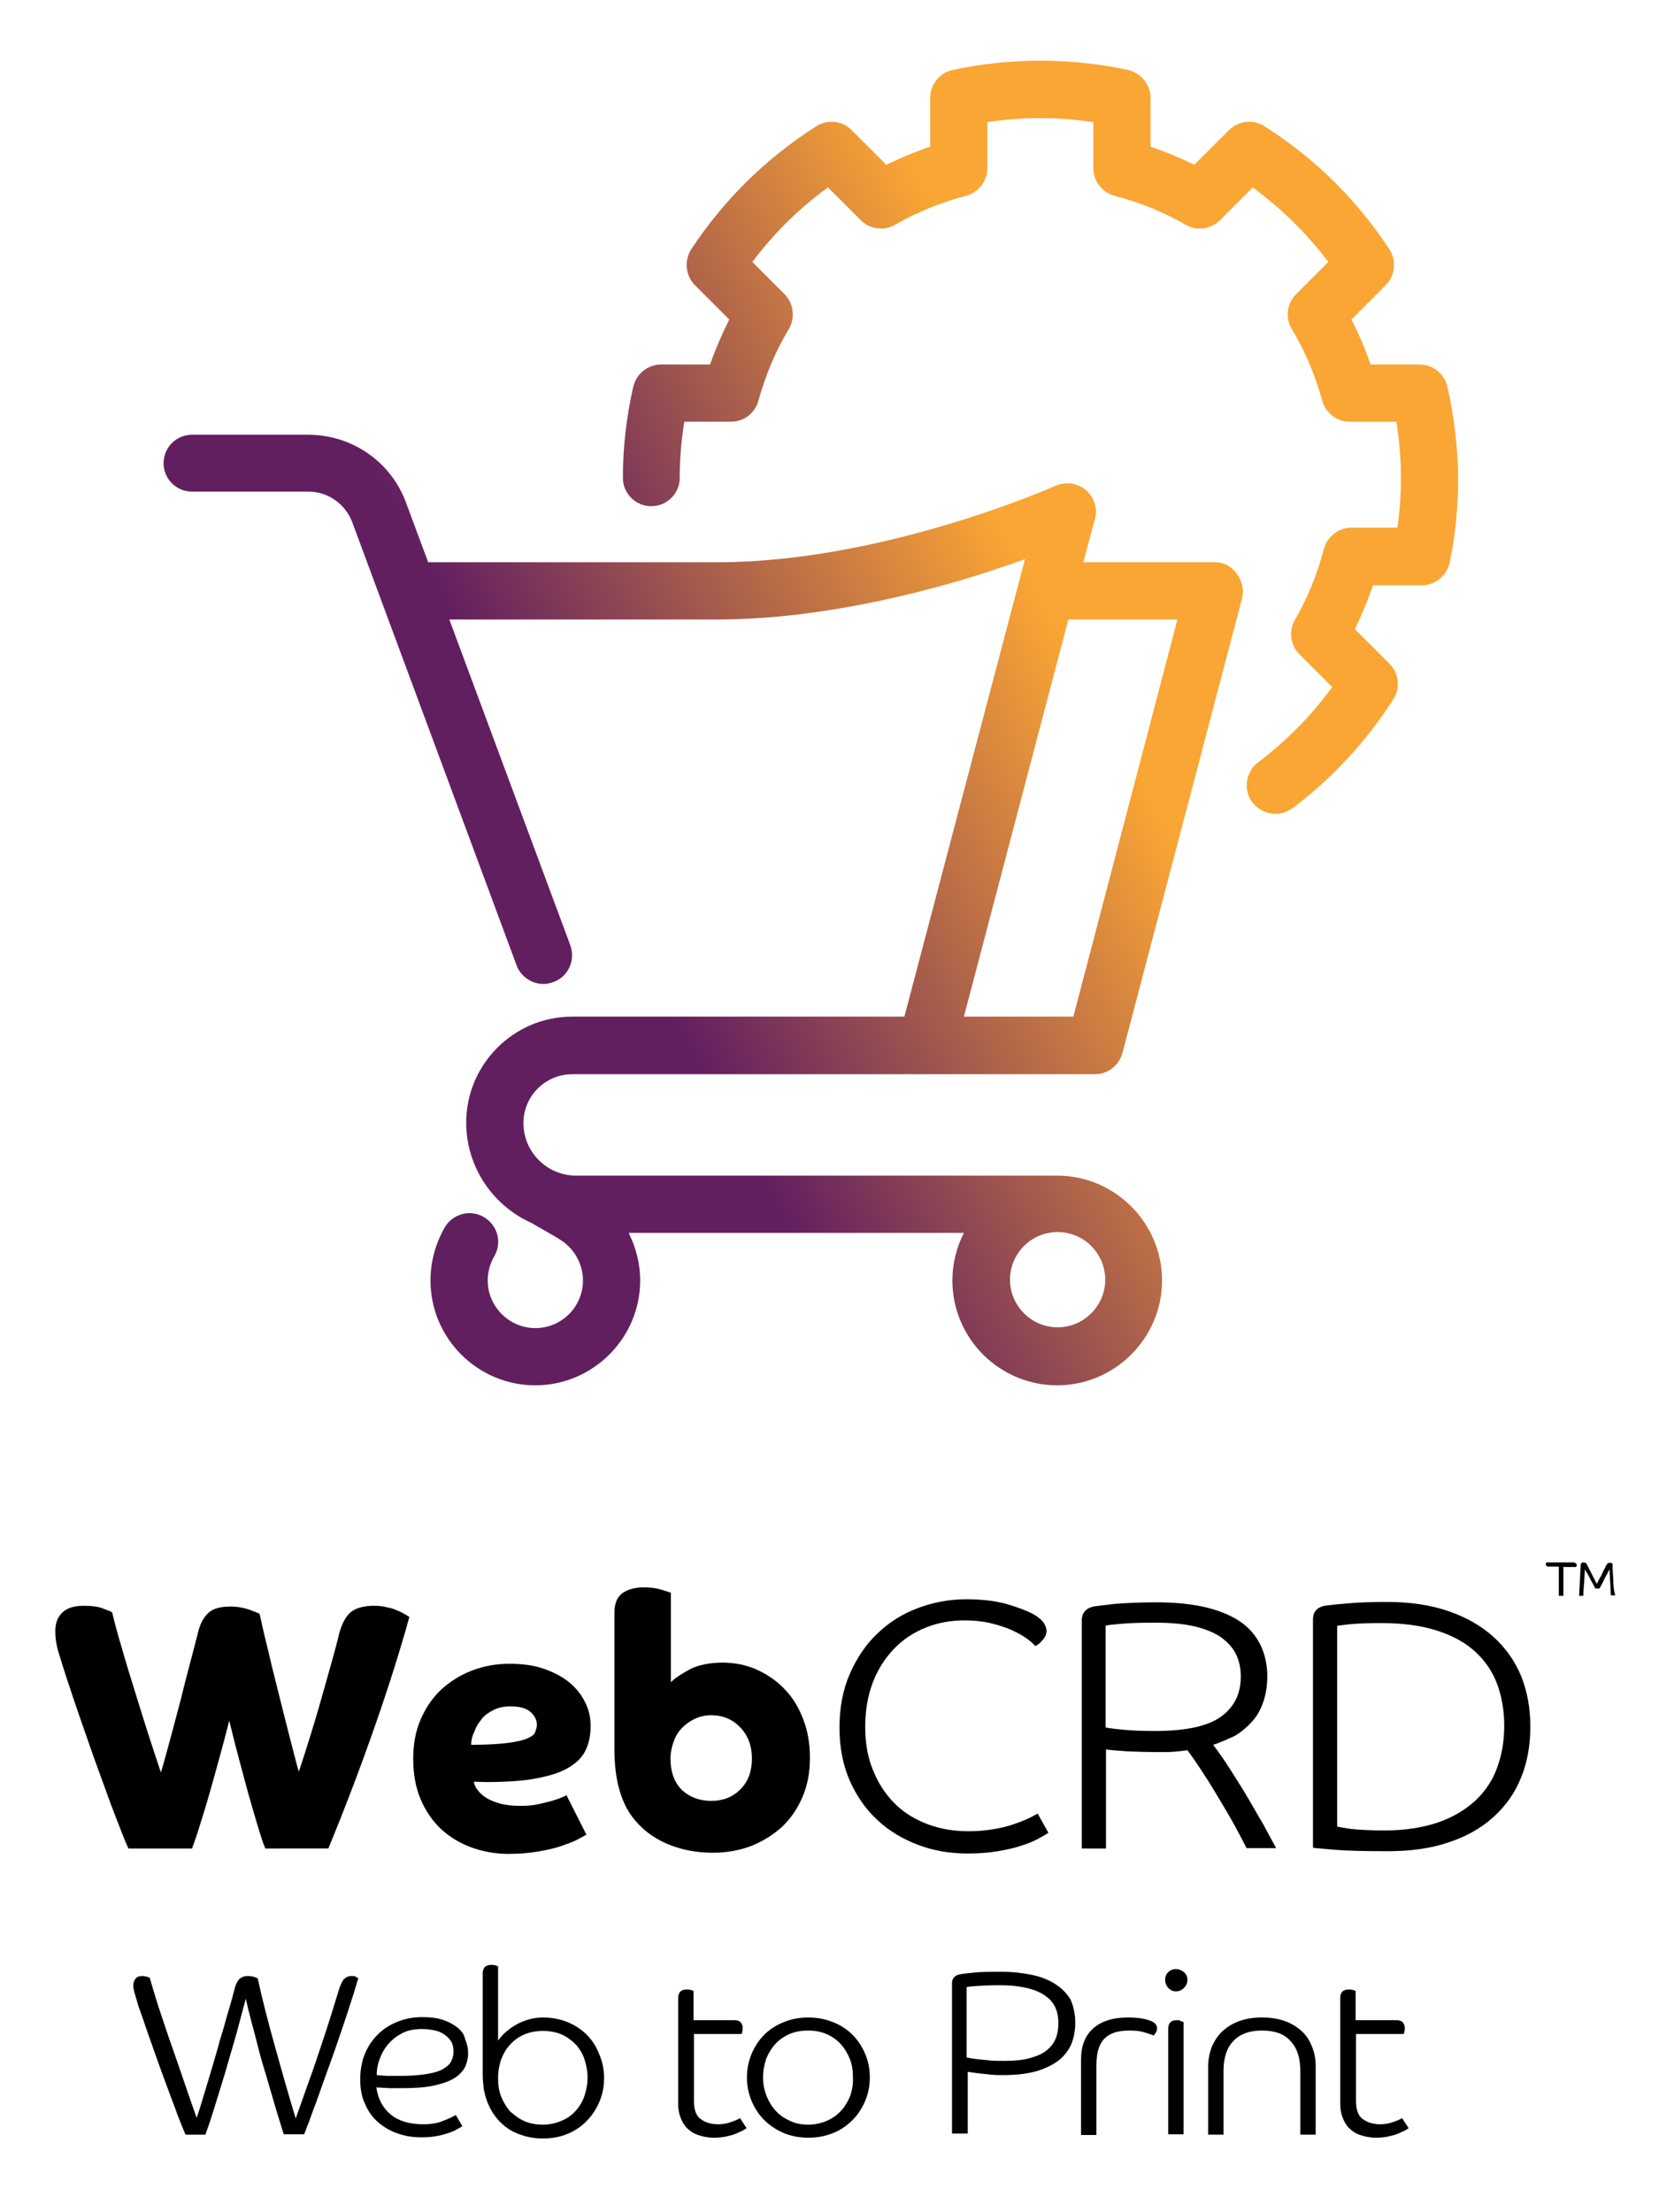 <?xml version="1.0" encoding="utf-8"?>
<!-- Generator: Adobe Illustrator 24.3.0, SVG Export Plug-In . SVG Version: 6.00 Build 0)  -->
<svg version="1.1" id="Layer_1" xmlns="http://www.w3.org/2000/svg" xmlns:xlink="http://www.w3.org/1999/xlink" x="0px" y="0px"
	 viewBox="0 0 432 576" style="enable-background:new 0 0 432 576;" xml:space="preserve">
<style type="text/css">
	.st0{fill:url(#SVGID_1_);}
	.st1{fill:url(#SVGID_2_);}
</style>
<g id="Black">
	<g>
		<g>
			<path d="M306.2,512.7c-0.8,0-1.5,0.3-2,0.8c-0.6,0.6-0.8,1.2-0.8,2s0.3,1.5,0.8,2.1c0.6,0.6,1.2,0.9,2,0.9s1.5-0.3,2.1-0.9
				c0.6-0.6,0.9-1.3,0.9-2.1s-0.3-1.5-0.9-2S307,512.7,306.2,512.7z"/>
			<g>
				<path d="M91.5,514.5c-0.8,0-1.4,0.3-1.9,0.8s-0.8,1.3-1.2,2.3c-0.6,1.9-1.3,4.2-2.1,6.8s-1.7,5.4-2.7,8.3c-1,3-2,6.1-3.2,9.3
					c-1.1,3.2-2.3,6.4-3.4,9.6c-2-6.6-3.8-13-5.5-19.1s-3.2-11.9-4.4-17.4c-0.2-0.1-0.5-0.2-1-0.4c-0.4-0.1-1-0.2-1.6-0.2
					c-0.9,0-1.6,0.3-2.2,0.8c-0.5,0.6-0.9,1.3-1.1,2.2c-0.1,0.4-0.4,1.3-0.7,2.6c-0.4,1.3-0.8,2.9-1.4,4.8c-0.5,1.9-1.1,4-1.8,6.2
					c-0.6,2.3-1.3,4.6-2,7s-1.4,4.7-2.1,7c-0.7,2.3-1.3,4.4-2,6.3c-1-2.8-2.1-6-3.3-9.5s-2.4-7-3.6-10.4c-1.2-3.4-2.2-6.6-3.2-9.5
					c-0.9-2.9-1.6-5.3-2.1-7c-0.1-0.1-0.3-0.2-0.7-0.3s-0.8-0.2-1.2-0.2c-0.8,0-1.4,0.2-1.8,0.7s-0.6,1-0.6,1.8
					c0,0.4,0.1,1.1,0.4,2.1c0.3,1,0.6,2.1,1,3.4c0.2,0.6,0.6,1.6,1.1,3.1s1.1,3.2,1.8,5.2s1.5,4.2,2.3,6.5s1.7,4.6,2.5,6.8
					c0.8,2.3,1.7,4.4,2.4,6.5c0.8,2,1.5,3.8,2.1,5.2h5.2c0.3-1,0.8-2.2,1.3-3.8s1.1-3.4,1.7-5.4c0.6-2,1.3-4.2,2-6.5s1.3-4.6,2-6.9
					c0.7-2.3,1.3-4.5,1.9-6.8c0.6-2.2,1.1-4.2,1.6-6c0.4,1.8,0.9,3.9,1.5,6.1c0.6,2.2,1.2,4.5,1.8,6.9s1.3,4.7,2,7s1.3,4.5,1.9,6.5
					c0.6,2,1.1,3.8,1.6,5.3c0.5,1.6,0.8,2.7,1.1,3.5h5.3c0.8-2,1.6-4.1,2.4-6.4c0.9-2.3,1.7-4.7,2.6-7.2c0.9-2.5,1.8-5,2.7-7.5
					s1.7-5,2.5-7.3s1.5-4.6,2.2-6.7c0.7-2.1,1.2-4,1.7-5.5c-0.2-0.1-0.4-0.3-0.7-0.4C92.6,514.5,92.1,514.5,91.5,514.5z"/>
				<path d="M119.1,527.9c-1-0.8-2.3-1.5-3.8-2s-3.3-0.7-5.3-0.7c-2.4,0-4.5,0.4-6.5,1.2s-3.7,1.9-5.1,3.3c-1.4,1.4-2.6,3.1-3.4,5.1
					c-0.8,2-1.2,4.2-1.2,6.6c0,2.5,0.4,4.7,1.3,6.5c0.8,1.9,2,3.5,3.4,4.7s3.2,2.3,5.1,2.9c1.9,0.7,4,1,6.2,1c1.4,0,2.7-0.1,3.8-0.3
					c1.2-0.2,2.2-0.5,3.1-0.8s1.7-0.6,2.3-1c0.6-0.3,1.1-0.6,1.4-0.8l-1.7-2.9c-0.8,0.4-1.9,1-3.3,1.5c-1.4,0.6-3.1,0.9-5.2,0.9
					c-3.5,0-6.3-0.8-8.4-2.5s-3.4-4.1-3.8-7.1c1.2,0.1,2.3,0.1,3.3,0.2c1.1,0,2.2,0,3.5,0c3.3,0,6.1-0.2,8.3-0.7
					c2.2-0.5,3.9-1.1,5.2-1.9c1.3-0.8,2.2-1.8,2.8-2.9c0.5-1.1,0.8-2.3,0.8-3.6s-0.3-2.6-0.8-3.7
					C120.9,529.7,120.1,528.7,119.1,527.9z M117.5,536.7c-0.4,0.8-1.1,1.4-2.1,2s-2.4,1-4.2,1.3c-1.8,0.3-4,0.5-6.7,0.5
					c-1.1,0-2.2,0-3.2,0s-2.1-0.1-3.2-0.2c0-1.6,0.3-3.1,0.9-4.5c0.5-1.4,1.3-2.7,2.3-3.8s2.2-2,3.6-2.7s3.1-1,5-1c1,0,2,0.1,3,0.3
					s1.9,0.5,2.6,1c0.8,0.5,1.4,1.1,1.9,1.8c0.5,0.8,0.7,1.7,0.7,2.8C118.1,535,117.9,535.9,117.5,536.7z"/>
				<path d="M152.8,529.8c-1.4-1.4-3.1-2.5-5-3.3c-2-0.8-4.1-1.2-6.4-1.2c-2.4,0-4.6,0.6-6.7,1.7c-2,1.1-3.7,2.5-5,4.3V512
					c-0.2-0.1-0.4-0.2-0.8-0.3c-0.3-0.1-0.7-0.1-1-0.1c-0.8,0-1.3,0.2-1.7,0.6c-0.3,0.4-0.5,0.9-0.5,1.5v25.9c0,1,0,1.8,0.1,2.5
					s0.1,1.4,0.2,2c0.4,2,1,3.7,1.9,5.3s2,2.9,3.3,4s2.8,1.9,4.6,2.5c1.7,0.6,3.6,0.9,5.6,0.9c2.3,0,4.5-0.4,6.4-1.2s3.6-1.9,5-3.4
					c1.4-1.4,2.5-3.1,3.3-5s1.2-3.9,1.2-6.1c0-2.2-0.4-4.2-1.2-6.1C155.3,532.9,154.2,531.2,152.8,529.8z M152.2,545.7
					c-0.5,1.5-1.3,2.8-2.3,3.9c-1,1.1-2.2,2-3.7,2.6c-1.4,0.6-3,1-4.8,1s-3.4-0.3-4.8-0.9c-1.4-0.6-2.6-1.5-3.7-2.5
					c-1-1.1-1.8-2.4-2.4-3.9s-0.8-3.1-0.8-4.9c0-1.7,0.3-3.3,0.8-4.8c0.6-1.5,1.3-2.8,2.4-3.9c1-1.1,2.2-2,3.7-2.6
					c1.4-0.6,3-0.9,4.8-0.9s3.4,0.3,4.8,0.9c1.4,0.6,2.6,1.5,3.7,2.6c1,1.1,1.8,2.4,2.3,3.9s0.8,3.1,0.8,4.8
					C153,542.5,152.7,544.2,152.2,545.7z"/>
				<path d="M190.4,552.5c-1,0.4-2.2,0.6-3.4,0.6c-1.9,0-3.4-0.5-4.6-1.4s-1.7-2.5-1.7-4.7v-17.4h12.4c0.1-0.2,0.2-0.4,0.2-0.7
					c0.1-0.3,0.1-0.6,0.1-0.9c0-0.6-0.2-1-0.5-1.4s-0.9-0.6-1.7-0.6h-10.6v-7.6c-0.2-0.1-0.4-0.2-0.8-0.3c-0.3-0.1-0.7-0.1-1-0.1
					c-0.8,0-1.3,0.2-1.7,0.6c-0.3,0.4-0.5,0.9-0.5,1.5v27.7c0,1.3,0.2,2.5,0.6,3.5c0.4,1.1,0.9,2,1.7,2.8c0.8,0.8,1.7,1.4,2.9,1.8
					c1.2,0.4,2.5,0.7,4.1,0.7c1.1,0,2.2-0.1,3.1-0.3s1.8-0.4,2.5-0.7s1.3-0.6,1.8-0.8c0.5-0.3,0.9-0.5,1.1-0.7l-1.7-2.6
					C192.2,551.8,191.4,552.2,190.4,552.5z"/>
				<path d="M222,529.8c-1.4-1.4-3.1-2.5-5.1-3.3s-4.1-1.2-6.4-1.2s-4.5,0.4-6.4,1.2c-2,0.8-3.7,1.9-5.1,3.3c-1.4,1.4-2.5,3.1-3.3,5
					s-1.2,4-1.2,6.1c0,2.2,0.4,4.2,1.2,6.1c0.8,1.9,1.9,3.6,3.3,5s3.1,2.5,5.1,3.4c2,0.8,4.1,1.2,6.4,1.2s4.5-0.4,6.4-1.2
					c2-0.8,3.6-1.9,5.1-3.4c1.4-1.4,2.5-3.1,3.3-5s1.2-3.9,1.2-6.1c0-2.2-0.4-4.2-1.2-6.1C224.5,532.9,223.4,531.2,222,529.8z
					 M221.4,545.7c-0.6,1.5-1.4,2.8-2.4,3.9c-1,1.1-2.3,2-3.7,2.6c-1.4,0.6-3,1-4.8,1s-3.4-0.3-4.8-1c-1.4-0.6-2.7-1.5-3.7-2.6
					s-1.8-2.4-2.4-3.9s-0.9-3.1-0.9-4.8s0.3-3.3,0.8-4.8c0.6-1.5,1.4-2.8,2.4-3.9c1-1.1,2.3-2,3.7-2.6c1.4-0.6,3-0.9,4.8-0.9
					s3.4,0.3,4.8,0.9c1.4,0.6,2.7,1.5,3.7,2.6s1.8,2.4,2.4,3.9s0.8,3.1,0.8,4.8C222.2,542.5,221.9,544.2,221.4,545.7z"/>
				<path d="M299.1,526c-1.4-0.5-3.2-0.7-5.4-0.7c-4,0-7,1-9.1,2.9s-3.1,4.6-3.1,8.1v19.6h4V538c0-1.5,0.1-2.8,0.4-4
					s0.8-2.1,1.4-2.9c0.7-0.8,1.6-1.4,2.7-1.8c1.1-0.4,2.5-0.6,4.1-0.6c1.4,0,2.6,0.1,3.7,0.4c1,0.3,1.9,0.6,2.6,0.9
					c0.2-0.2,0.4-0.5,0.6-0.8s0.3-0.7,0.3-1.1C301.3,527.2,300.6,526.4,299.1,526z"/>
				<path d="M306.4,526c-0.8,0-1.3,0.2-1.7,0.6c-0.3,0.4-0.5,0.9-0.5,1.5v27.6h4v-29.2c-0.2-0.1-0.4-0.2-0.8-0.3
					C307.1,526,306.8,526,306.4,526z"/>
				<path d="M338.9,528.8c-1.2-1.1-2.7-2-4.4-2.6c-1.7-0.6-3.7-0.9-5.9-0.9s-4.1,0.3-5.8,0.9s-3.2,1.5-4.4,2.6
					c-1.2,1.1-2.1,2.5-2.8,4c-0.6,1.6-1,3.3-1,5.2v17.8h4v-16.6c0-3.3,0.8-5.9,2.5-7.7c1.6-1.8,4.1-2.8,7.5-2.8s5.9,0.9,7.5,2.8
					c1.7,1.8,2.5,4.4,2.5,7.7v16.6h4V538c0-1.9-0.3-3.6-1-5.2C341,531.2,340.1,529.9,338.9,528.8z"/>
				<path d="M362.8,552.5c-1,0.4-2.2,0.6-3.4,0.6c-1.9,0-3.4-0.5-4.6-1.4c-1.2-0.9-1.7-2.5-1.7-4.7v-17.4h12.4
					c0.1-0.2,0.2-0.4,0.2-0.7c0.1-0.3,0.1-0.6,0.1-0.9c0-0.6-0.2-1-0.5-1.4s-0.9-0.6-1.7-0.6H353v-7.6c-0.2-0.1-0.4-0.2-0.8-0.3
					c-0.3-0.1-0.7-0.1-1-0.1c-0.8,0-1.3,0.2-1.7,0.6c-0.3,0.4-0.5,0.9-0.5,1.5v27.7c0,1.3,0.2,2.5,0.6,3.5c0.4,1.1,0.9,2,1.7,2.8
					s1.7,1.4,2.9,1.8c1.2,0.4,2.5,0.7,4.1,0.7c1.1,0,2.2-0.1,3.1-0.3c0.9-0.2,1.8-0.4,2.5-0.7s1.3-0.6,1.8-0.8
					c0.5-0.3,0.9-0.5,1.1-0.7l-1.7-2.6C364.6,551.8,363.8,552.2,362.8,552.5z"/>
				<g>
					<path d="M280,526.7c0,1.8-0.3,3.5-0.9,5.2c-0.6,1.6-1.7,3.1-3.1,4.3s-3.4,2.2-5.8,3c-2.4,0.7-5.4,1.1-8.9,1.1c-1,0-2,0-3-0.1
						s-2-0.2-2.9-0.3s-1.7-0.2-2.3-0.3c-0.6-0.1-1-0.1-1.1-0.2v16.1h-4.1v-39.1c0-1.4,0.8-2.2,2.4-2.4c0.4-0.1,1.6-0.2,3.4-0.4
						s4.3-0.2,7.2-0.2c2.8,0,5.4,0.3,7.8,0.8s4.4,1.3,6.1,2.4c1.7,1.1,3,2.4,4,4.1C279.5,522.3,280,524.3,280,526.7z M275.6,526.7
						c0-1.4-0.2-2.6-0.7-3.8s-1.3-2.2-2.5-3.1c-1.2-0.9-2.7-1.6-4.7-2.1s-4.4-0.8-7.4-0.8c-2.5,0-4.5,0.1-5.9,0.2
						c-1.5,0.1-2.4,0.2-2.7,0.3v18.3c0.1,0,0.5,0.1,1,0.2c0.6,0.1,1.3,0.2,2.2,0.3c0.9,0.1,1.9,0.2,3,0.3s2.2,0.1,3.5,0.1
						c2.7,0,4.9-0.2,6.7-0.7c1.8-0.5,3.3-1.1,4.4-2s1.9-1.9,2.4-3.1C275.4,529.5,275.6,528.2,275.6,526.7z"/>
				</g>
			</g>
		</g>
	</g>
	<g>
		
			<linearGradient id="SVGID_1_" gradientUnits="userSpaceOnUse" x1="161.082" y1="336.768" x2="281.277" y2="402.535" gradientTransform="matrix(1 0 0 -1 0 575.9)">
			<stop  offset="0" style="stop-color:#621F60"/>
			<stop  offset="1" style="stop-color:#FAA634"/>
		</linearGradient>
		<path class="st0" d="M316.3,146.4h-34.2l2.8-10.5c0.3-0.7,0.4-1.5,0.5-2.4c0-0.5,0-0.9-0.1-1.3c-0.5-3.3-3.1-5.9-6.4-6.3
			c-1.4-0.2-2.9,0.1-4.1,0.6c-2,0.9-45.5,19.9-88.1,19.9h-75.2l-5.8-15.6c-3.9-10.6-14.1-17.6-25.4-17.6H50c-4.1,0-7.4,3.3-7.4,7.4
			c0,4.1,3.3,7.4,7.4,7.4h30.3c5.1,0,9.6,3.2,11.4,7.9l42.8,115.4c1.1,3,4,4.9,7,4.9c0.9,0,1.7-0.2,2.6-0.5c3.9-1.4,5.8-5.7,4.4-9.6
			L117,161.3h69.6c24.5,0,48.8-5.8,64.9-10.6c5.9-1.8,11.2-3.6,15.4-5.1l-31.4,119.1H149c-15.2,0-27.6,12.4-27.6,27.6
			c0,11.7,7.1,21.8,17.2,26.2c0,0,0.1,0,0.1,0.1l6.6,3.8l0.1,0.1c3.9,2.2,6.4,6.4,6.4,10.9c0,6.9-5.6,12.4-12.4,12.4
			s-12.4-5.6-12.4-12.4c0-2.2,0.6-4.4,1.7-6.3c2.1-3.5,0.9-8.1-2.7-10.2c-3.5-2.1-8.1-0.9-10.2,2.7c-2.4,4.2-3.7,8.9-3.7,13.8
			c0,15.1,12.3,27.3,27.3,27.3s27.3-12.3,27.3-27.3c0-4.4-1.1-8.6-3-12.4H251c-1.9,3.7-3,8-3,12.4c0,15.1,12.3,27.3,27.3,27.3
			s27.3-12.3,27.3-27.3s-12.3-27.3-27.3-27.3H150c-7.5,0-13.7-6.1-13.7-13.7c0-7,5.7-12.7,12.7-12.7h92.3l0,0l0,0h43.8
			c3.4,0,6.3-2.3,7.2-5.6l31.1-118.2c0.6-2.2,0.1-4.6-1.3-6.4C320.8,147.5,318.7,146.4,316.3,146.4z M275.4,320.8
			c6.9,0,12.4,5.6,12.4,12.4s-5.6,12.4-12.4,12.4s-12.4-5.6-12.4-12.4S268.5,320.8,275.4,320.8z M279.5,264.7H251l27.2-103.4h28.4
			L279.5,264.7z"/>
		
			<linearGradient id="SVGID_2_" gradientUnits="userSpaceOnUse" x1="164.339" y1="393.968" x2="279.522" y2="456.993" gradientTransform="matrix(1 0 0 -1 0 575.9)">
			<stop  offset="0" style="stop-color:#621F60"/>
			<stop  offset="1" style="stop-color:#FAA634"/>
		</linearGradient>
		<path class="st1" d="M376.9,100.7c-0.8-3.4-3.8-5.8-7.3-5.8h-12.7c-1.4-4-3-7.9-5-11.7l8.9-8.9c2.5-2.5,2.9-6.4,1-9.4
			c-8.5-12.9-19.4-23.7-32.5-32c-2.9-1.9-6.8-1.5-9.3,1l-9,9c-3.7-1.8-7.5-3.4-11.4-4.7V25.5c0-3.5-2.5-6.5-5.9-7.3
			c-7.6-1.6-15.2-2.4-22.8-2.4c-7.6,0-15.2,0.8-22.8,2.4c-3.4,0.7-5.9,3.8-5.9,7.3v12.7c-3.9,1.3-7.7,2.9-11.4,4.7l-9-9
			c-2.5-2.5-6.3-2.9-9.3-1c-13.1,8.4-24,19.1-32.5,32c-1.9,3-1.5,6.9,1,9.4l8.9,8.9c-1.9,3.8-3.6,7.7-5,11.7h-12.7
			c-3.5,0-6.5,2.4-7.3,5.8c-1.8,7.9-2.7,15.9-2.7,23.7c0,4.1,3.3,7.4,7.4,7.4s7.4-3.3,7.4-7.4c0-4.8,0.4-9.7,1.2-14.6h12.1
			c3.4,0,6.3-2.2,7.2-5.5c1.8-6.5,4.4-12.8,7.9-18.6c1.7-2.9,1.3-6.7-1.1-9.1l-8.4-8.4c5.6-7.4,12.1-13.9,19.7-19.4l8.5,8.5
			c2.4,2.4,6.1,2.9,9,1.2c5.7-3.3,11.9-5.8,18.4-7.5c3.3-0.9,5.6-3.8,5.6-7.2v-12c9.2-1.4,18.4-1.4,27.6,0v12c0,3.4,2.3,6.3,5.6,7.2
			c6.5,1.7,12.7,4.2,18.4,7.5c2.9,1.7,6.6,1.2,9-1.2l8.5-8.5c7.5,5.5,14.1,12,19.7,19.4l-8.4,8.4c-2.4,2.4-2.9,6.1-1.1,9.1
			c3.5,5.8,6.1,12.1,7.9,18.6c0.9,3.2,3.8,5.5,7.2,5.5h12.1c0.8,4.9,1.2,9.8,1.2,14.6c0,4.3-0.3,8.7-0.9,13h-12
			c-3.4,0-6.3,2.3-7.2,5.6c-1.7,6.5-4.2,12.7-7.5,18.4c-1.7,2.9-1.2,6.6,1.2,9l8.5,8.5c-5.4,7.4-11.9,14-19.3,19.6
			c-3.3,2.5-3.9,7.2-1.5,10.4c1.5,1.9,3.7,3,6,3c1.6,0,3.1-0.5,4.5-1.5c10.4-7.8,19.2-17.4,26.2-28.3c1.9-2.9,1.5-6.8-1-9.3l-9-9
			c1.8-3.7,3.4-7.5,4.7-11.4h12.7c3.5,0,6.6-2.5,7.3-6c1.5-7.2,2.2-14.6,2.2-21.9C379.6,116.6,378.7,108.7,376.9,100.7z"/>
	</g>
</g>
<g id="LG_x5F_WHITE_1_">
	<g>
		<path d="M420.1,411.3c-0.1-1.4-0.2-2.8-0.2-4.2c-0.1,0-0.1-0.1-0.3-0.1c-0.1-0.1-0.3-0.1-0.4-0.1c-0.3,0-0.5,0.1-0.6,0.2
			c-0.1,0.1-0.2,0.3-0.3,0.4c-0.1,0.1-0.2,0.4-0.4,0.8c-0.2,0.4-0.5,0.9-0.7,1.4s-0.5,1-0.8,1.5c-0.2,0.5-0.5,0.9-0.6,1.2l-2.7-5.3
			c-0.1-0.1-0.2-0.2-0.3-0.2s-0.3-0.1-0.5-0.1s-0.4,0.1-0.5,0.2c-0.1,0.1-0.2,0.3-0.2,0.5l-0.4,8h1.1c0-1.1,0.1-2.2,0.2-3.4
			c0.1-1.2,0.1-2.3,0.2-3.5c0.2,0.4,0.4,0.8,0.7,1.2c0.2,0.4,0.5,0.9,0.7,1.3c0.2,0.5,0.5,0.9,0.7,1.3s0.4,0.8,0.6,1.2h1.1
			c0.1-0.2,0.3-0.5,0.5-0.9s0.5-0.9,0.7-1.4s0.5-1,0.8-1.5c0.2-0.5,0.5-0.9,0.6-1.2c0,0.5,0.1,1.1,0.1,1.7c0,0.6,0.1,1.3,0.1,1.9
			c0,0.6,0.1,1.2,0.1,1.8s0,1,0.1,1.4h1.1C420.2,414,420.1,412.7,420.1,411.3z"/>
		<path d="M409.9,406.8h-7.2c0,0.1-0.1,0.1-0.1,0.2c-0.1,0.1-0.1,0.2-0.1,0.3c0,0.2,0.1,0.3,0.2,0.4c0.1,0.1,0.2,0.2,0.4,0.2h2.8
			v7.6h1.2V408h3.3c0-0.1,0.1-0.1,0.1-0.2s0.1-0.2,0.1-0.3c0-0.2-0.1-0.3-0.2-0.4C410.1,406.9,410,406.8,409.9,406.8z"/>
		<g>
			<path d="M33.4,481.2c-0.9-2-1.8-4.3-2.8-6.9c-1-2.6-2.1-5.4-3.1-8.3c-1.1-2.9-2.1-5.8-3.2-8.8c-1-2.9-2-5.7-2.9-8.3
				s-1.7-4.9-2.4-7s-1.2-3.7-1.6-4.8c-0.8-2.5-1.5-4.7-2.1-6.7c-0.6-1.9-0.9-3.8-0.9-5.7c0-2.1,0.6-3.7,1.9-4.9
				c1.3-1.2,3.1-1.7,5.6-1.7c2,0,3.6,0.2,4.9,0.7c1.3,0.5,2.1,0.8,2.4,1c0.6,2.5,1.4,5.6,2.5,9.2c1,3.6,2.2,7.4,3.4,11.3
				c1.2,3.9,2.4,7.7,3.6,11.5c1.2,3.7,2.3,7,3.2,9.7c0.9-2.9,1.7-6.1,2.6-9.3c0.9-3.3,1.7-6.5,2.6-9.8c0.8-3.3,1.6-6.4,2.4-9.4
				c0.8-3,1.5-5.7,2.1-8.1c0.5-2,1.3-3.6,2.5-4.8s3.1-1.8,5.9-1.8c1.8,0,3.4,0.3,4.9,0.8c1.5,0.6,2.4,0.9,2.7,1.1
				c0.5,2.2,1.1,5.1,2,8.6c0.8,3.5,1.7,7.2,2.7,11.1c1,3.9,1.9,7.7,2.9,11.5s1.8,7.1,2.6,9.9c1-2.9,2-6.1,3-9.3c1-3.3,2-6.5,2.9-9.8
				c0.9-3.2,1.8-6.3,2.6-9.2s1.5-5.4,2-7.6c0.7-2.6,1.7-4.5,3-5.6s3.4-1.7,6.1-1.7c1.2,0,2.3,0.1,3.4,0.4c1.1,0.2,2,0.5,2.8,0.9
				c0.8,0.3,1.5,0.7,2,1s0.8,0.5,1,0.6c-2.4,8.7-5.4,18.2-9,28.5s-7.6,20.9-12.1,31.8H69.1c-0.6-1.3-1.2-3.3-2-5.9
				c-0.8-2.6-1.6-5.5-2.5-8.6c-0.9-3.2-1.7-6.4-2.6-9.7c-0.9-3.3-1.6-6.3-2.3-9.1c-0.7,2.8-1.5,5.8-2.4,9.1s-1.8,6.5-2.7,9.7
				s-1.8,6-2.6,8.6s-1.5,4.6-2,5.9H33.4V481.2z"/>
			<path d="M123.4,463.9c0.1,0.7,0.4,1.5,1,2.2c0.5,0.7,1.3,1.4,2.2,2c1,0.6,2.2,1.1,3.6,1.5c1.5,0.4,3.3,0.6,5.3,0.6
				c1.6,0,3.1-0.1,4.5-0.4c1.4-0.3,2.6-0.6,3.7-0.9c1-0.3,1.9-0.6,2.6-0.9c0.7-0.3,1.1-0.5,1.2-0.6l5.2,10.3
				c-0.5,0.3-1.3,0.7-2.4,1.3s-2.6,1.1-4.3,1.7c-1.7,0.6-3.7,1-6,1.4s-4.8,0.6-7.6,0.6c-3.4,0-6.7-0.6-9.7-1.7
				c-3-1.1-5.6-2.7-7.9-4.8c-2.2-2.1-4-4.7-5.3-7.8s-1.9-6.6-1.9-10.5c0-3.7,0.6-7.1,1.9-10.1c1.3-3.1,3.1-5.7,5.3-7.8
				c2.3-2.1,4.9-3.8,8-5s6.4-1.8,9.9-1.8c3.3,0,6.3,0.4,8.9,1.3c2.6,0.9,4.9,2.1,6.7,3.6c1.8,1.5,3.2,3.3,4.1,5.2c1,2,1.4,4,1.4,6.1
				c0,2.3-0.4,4.3-1.2,6.1c-0.8,1.8-2.2,3.3-4.3,4.6c-2.1,1.3-4.8,2.2-8.4,2.9c-3.5,0.7-8,1-13.5,1L123.4,463.9L123.4,463.9z
				 M122.7,454.3c4.1,0,7.3-0.2,9.6-0.5c2.3-0.3,4-0.7,5.1-1.2s1.8-1,2-1.7c0.2-0.6,0.4-1.2,0.4-1.8c0-1.3-0.6-2.4-1.7-3.4
				c-1.2-1-2.9-1.4-5.2-1.4c-1.7,0-3.1,0.3-4.3,0.9c-1.2,0.6-2.3,1.3-3.1,2.3s-1.5,2-1.9,3.2C123,451.9,122.7,453,122.7,454.3z"/>
			<path d="M160,419.9c0-2.4,0.7-4.1,2.1-5.1s3.3-1.5,5.6-1.5c1.7,0,3.1,0.2,4.5,0.6c1.3,0.4,2.2,0.7,2.5,0.8V438
				c1.1-1.1,2.8-2.2,5-3.4c2.2-1.1,5.1-1.7,8.5-1.7c3.1,0,6.1,0.6,8.8,1.8s5.2,2.9,7.2,5c2.1,2.1,3.7,4.7,4.9,7.8
				c1.2,3,1.8,6.4,1.8,10.2c0,3.7-0.6,7.1-1.9,10.1c-1.3,3.1-3.1,5.7-5.3,7.8c-2.3,2.1-5,3.8-8,5c-3.1,1.2-6.5,1.8-10.1,1.8
				c-4.4,0-8.4-0.8-12.1-2.4c-3.6-1.6-6.6-3.9-8.9-7c-1.5-2-2.6-4.4-3.4-7.3c-0.8-2.9-1.2-6.3-1.2-10.2V419.9z M185.2,468.9
				c3.1,0,5.6-1,7.6-3s3-4.7,3-8s-1-6-3-8.1s-4.5-3.2-7.6-3.2c-1.5,0-2.9,0.3-4.2,0.9s-2.4,1.4-3.4,2.4s-1.7,2.2-2.2,3.6
				c-0.5,1.4-0.8,2.9-0.8,4.5c0,3.4,1,6.1,3,8.1C179.6,467.9,182.1,468.9,185.2,468.9z"/>
			<path d="M270.2,421c0.9,0.7,1.5,1.3,1.8,1.9c0.3,0.6,0.5,1.2,0.5,1.7c0,0.9-0.3,1.7-1,2.4c-0.6,0.8-1.3,1.3-1.9,1.6
				c-0.6-0.7-1.5-1.5-2.7-2.3s-2.6-1.5-4.2-2.2c-1.6-0.6-3.4-1.2-5.3-1.6c-2-0.4-4-0.6-6.2-0.6c-3.6,0-7,0.6-10.2,1.9
				c-3.2,1.3-5.9,3.1-8.2,5.5c-2.3,2.4-4.2,5.3-5.5,8.7s-2,7.3-2,11.6c0,4.4,0.7,8.3,2.2,11.7c1.4,3.4,3.4,6.3,5.8,8.6
				s5.3,4,8.6,5.2s6.8,1.7,10.4,1.7c2.2,0,4.3-0.2,6.2-0.5c1.9-0.3,3.6-0.7,5.1-1.2s2.8-1,3.9-1.5s2-1,2.7-1.4l2.8,5
				c-0.7,0.5-1.7,1-2.9,1.7c-1.2,0.6-2.6,1.2-4.3,1.7c-1.7,0.6-3.7,1-6,1.4s-4.9,0.6-7.9,0.6c-4.5,0-8.7-0.7-12.7-2.2
				s-7.6-3.6-10.6-6.4c-3.1-2.8-5.5-6.3-7.3-10.3c-1.8-4.1-2.7-8.7-2.7-13.9s0.9-9.9,2.7-14c1.8-4.1,4.2-7.7,7.2-10.5
				c3-2.9,6.5-5.1,10.5-6.6s8.2-2.3,12.6-2.3c4.5,0,8.4,0.5,11.7,1.6C266.5,419,268.8,420,270.2,421z"/>
			<path d="M315.9,454.3c1.6,2.1,3.2,4.4,4.7,6.8c1.5,2.4,3,4.7,4.4,7.1c1.4,2.4,2.7,4.7,4,6.9c1.2,2.2,2.3,4.3,3.3,6.1h-7.7
				c-0.7-1.4-1.7-3.3-3-5.7s-2.8-4.9-4.3-7.4s-3-5-4.5-7.2c-1.5-2.3-2.7-4-3.6-5.2c-1.2,0.2-2.4,0.3-3.5,0.4
				c-1.1,0.1-2.2,0.1-3.3,0.1c-3.5,0-6.5-0.1-8.9-0.2c-2.5-0.2-4.3-0.3-5.5-0.5v25.8h-6.3v-59.4c0-2.1,1.2-3.4,3.7-3.7
				c0.7-0.1,2.3-0.3,5-0.6c2.6-0.2,6.2-0.4,10.7-0.4c4.1,0,7.9,0.3,11.5,1c3.5,0.7,6.6,1.8,9.2,3.3s4.6,3.5,6,6s2.2,5.5,2.2,9
				c0,2.6-0.4,4.8-1.1,6.8s-1.7,3.7-3,5.1c-1.3,1.4-2.7,2.6-4.4,3.6C319.5,452.9,317.8,453.7,315.9,454.3z M323.1,436.5
				c0-2.1-0.4-4-1.2-5.7c-0.8-1.7-2.1-3.1-3.8-4.4c-1.7-1.2-4-2.2-6.9-2.9s-6.3-1-10.4-1c-3.9,0-6.9,0.1-9,0.3s-3.4,0.3-3.9,0.5
				v26.5c1.1,0.2,2.7,0.4,4.9,0.6c2.1,0.2,4.8,0.3,7.9,0.3c8,0,13.7-1.2,17.2-3.7C321.4,444.5,323.1,441,323.1,436.5z"/>
			<path d="M398.5,449.5c0,4.9-0.8,9.4-2.4,13.3c-1.6,4-4,7.4-7.2,10.3c-3.2,2.9-7.1,5.1-11.7,6.6c-4.6,1.6-9.9,2.3-15.9,2.3
				c-6.1,0-10.8-0.1-14-0.4c-3.2-0.3-5-0.4-5.4-0.5v-59.4c0-2.2,1.2-3.4,3.7-3.7c1.5-0.2,3.6-0.4,6.3-0.6c2.7-0.2,5.8-0.3,9.3-0.3
				c6,0,11.3,0.8,16,2.4c4.6,1.6,8.5,3.8,11.7,6.7s5.6,6.3,7.2,10.2C397.7,440.4,398.5,444.8,398.5,449.5z M391.7,449.4
				c0-3.9-0.6-7.5-1.8-10.8s-3.1-6.1-5.7-8.5c-2.6-2.4-5.9-4.2-9.9-5.5s-8.9-2-14.5-2c-3.5,0-6.2,0.1-8.2,0.3s-3.1,0.4-3.4,0.4v52.3
				c0.4,0.1,1.6,0.3,3.5,0.6c1.9,0.2,4.9,0.4,8.8,0.4c5.2,0,9.8-0.7,13.7-2s7.1-3.2,9.8-5.6c2.6-2.4,4.6-5.3,5.8-8.6
				C391,457.2,391.7,453.5,391.7,449.4z"/>
		</g>
	</g>
</g>
</svg>
